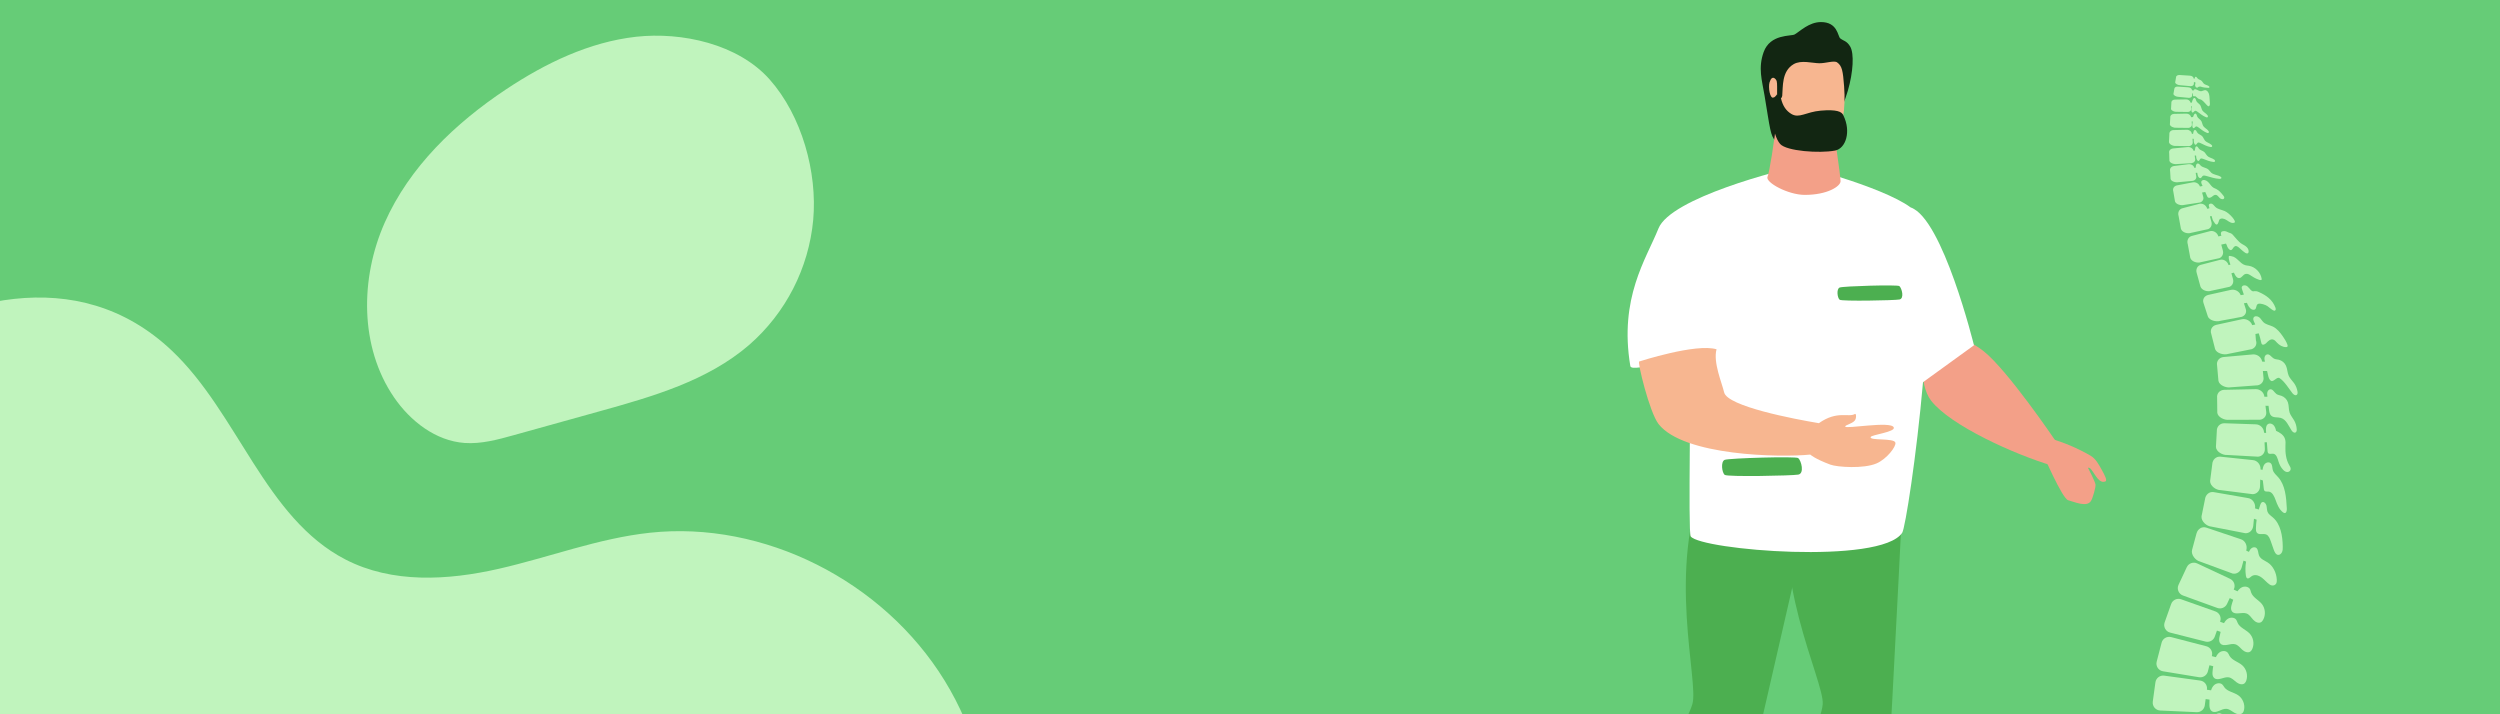 <?xml version="1.0" encoding="UTF-8"?> <!-- Generator: Adobe Illustrator 25.3.0, SVG Export Plug-In . SVG Version: 6.00 Build 0) --> <svg xmlns="http://www.w3.org/2000/svg" xmlns:xlink="http://www.w3.org/1999/xlink" version="1.1" x="0px" y="0px" viewBox="0 0 700 200" style="enable-background:new 0 0 700 200;" xml:space="preserve"> <style type="text/css"> .st0{fill:#66CC77;} .st1{fill:#C0F4BD;} .st2{display:none;clip-path:url(#SVGID_2_);} .st3{display:inline;} .st4{fill:#46345B;} .st5{fill:#2B2042;} .st6{display:inline;fill:#4CAF50;} .st7{fill:#FBBEAC;} .st8{fill:#E78B7C;} .st9{fill:#122612;} .st10{fill:none;stroke:#ED8E86;stroke-width:0.973;stroke-linecap:round;stroke-linejoin:round;stroke-miterlimit:10;} .st11{fill:#FFFFFF;} .st12{fill:url(#SVGID_3_);} .st13{fill:none;stroke:#A6AAD1;stroke-width:0.973;stroke-miterlimit:10;} .st14{fill:url(#SVGID_4_);} .st15{display:none;fill:none;stroke:#A6AAD1;stroke-width:0.973;stroke-miterlimit:10;} .st16{fill:url(#SVGID_5_);} .st17{fill:url(#SVGID_6_);} .st18{fill:url(#SVGID_7_);} .st19{fill:url(#SVGID_8_);} .st20{fill:#A5D6A7;} .st21{fill:#1B5E20;} .st22{fill:none;stroke:#1B5E20;stroke-width:1.946;stroke-linecap:round;stroke-linejoin:round;stroke-miterlimit:10;} .st23{fill:#F3A088;} .st24{fill:#F7B690;} .st25{fill:#4CAF50;} .st26{display:none;} .st27{clip-path:url(#SVGID_10_);fill:#C0F4BD;} .st28{clip-path:url(#SVGID_10_);} .st29{fill:url(#SVGID_11_);} .st30{fill:url(#SVGID_12_);} .st31{fill:url(#SVGID_13_);} </style> <g id="Calque_2"> <rect y="-50" class="st0" width="700" height="300"></rect> </g> <g id="Calque_1"> <path class="st1" d="M184.66,472.95c25.93-5.1,51.79-23.76,54.19-50.73c2.25-25.26-16.37-49.47-13.5-74.65 c2.92-25.49,26.2-42.15,39.53-63.65c17.03-27.44,16.87-65.3-0.38-93.34s-50.75-44.85-82.54-41.41 c-14.47,1.56-28.2,6.89-42.38,10.11c-14.18,3.22-29.73,4.16-42.87-2.63c-22.51-11.63-30.06-40.94-48.62-58.49 c-26.45-25.01-61.77-14.53-87.99,2.87c-8.99,5.97-17.92,11.73-26.61,17.65c-1.51,3.52-2.77,7.15-3.78,10.88 c-4.05,15.17-2.65,33.09,7.37,45.51c4.86,6.02,11.4,10.39,16.09,16.55c12.62,16.55,8.47,40.14,2.24,59.55s-13.87,40.64-6.32,60.16 c7.47,19.3,27.08,29.84,44.5,40.01c17.43,10.17,36.06,24.59,38.04,45.09c1.38,14.25-5.86,27.22-10.92,40.25 c-5.19,13.57-8.1,28.08-8.6,42.89c31.14,0.9,62.04-5.98,93.24-6.13C131.87,473.32,158.75,478.04,184.66,472.95z"></path> <path class="st1" d="M227.7,61.57c-1.26,13.54-7.69,26.08-17.94,35.01c-11.64,10.04-26.98,14.44-41.8,18.56l-24.12,6.71 c-4.5,1.25-9.1,2.51-13.75,2.18c-8.1-0.58-15.2-6.1-19.78-12.8c-9.62-14.07-9.5-33.3-2.59-48.89 c6.91-15.59,19.76-27.87,33.96-37.31c11.02-7.33,23.3-13.27,36.45-14.74c12.73-1.4,28.52,1.98,37.38,11.97 C224.54,32.47,228.89,48.25,227.7,61.57z"></path> <g> <defs> <circle id="SVGID_1_" cx="598.2" cy="71.61" r="165.61"></circle> </defs> <clipPath id="SVGID_2_"> <use xlink:href="#SVGID_1_" style="overflow:visible;"></use> </clipPath> <g class="st2"> <polyline class="st6" points="567.63,354.81 648.33,354.81 632.53,149.86 573.52,149.86 550.05,208.22 "></polyline> <g class="st3"> <path class="st7" d="M624.65,144.54c0.55,4.26,1.14,7.14,1.14,7.14s-14.61,10.19-24.24,9.74c-9.62-0.43-20.93-10.92-20.93-10.92 s0.72-12.04,0.05-21.2c-0.2-2.53-0.48-4.86-0.93-6.63l46.06-6.22C622.75,124.46,623.63,136.8,624.65,144.54z"></path> <path class="st8" d="M624.65,144.54c-13.9,2.22-32.38-4.96-43.98-15.23c-0.2-2.53-0.48-4.86-0.93-6.63l46.06-6.22 C622.75,124.46,623.63,136.8,624.65,144.54z"></path> <path class="st9" d="M575.6,117.29c-8.12,0-19.93-28.05-22.29-44.73c-2.36-16.68,10.48-15.06,10.48-15.06s-10.33-19.19,9-29.82 c19.34-10.63,31.54-7.68,47.51-1.62s21.72,2.36,23.05,8.41c1.33,6.05-7.23,5.9-7.23,5.9s14.87,1.62,11.79,20.81 c-3.08,19.19-7.21,36.76-11.34,49.89c-4.13,13.14-18.83,11.51-18.83,11.51L575.6,117.29z"></path> <path class="st7" d="M569.92,66.57c2.21,5.92,0.61,31.28,0.61,31.28s-3.76-13.78-9.47-13.45c-5.7,0.33-7.31,10.41-4.54,15.28 c2.77,4.87,10.3,3.21,11.68,1.94c0,0,4.82,33.1,34.15,33.1s34.43-32.22,34.43-32.22s6.2,3.12,9.85-3.86 c3.65-6.99-1.33-13.63-5.42-12.63c-4.1,1-6.64,9.85-6.64,9.85l0.22-23.91c0,0-5.76-2.77-15.72-2.66 C609.11,69.39,579.66,73.38,569.92,66.57z"></path> <path class="st10" d="M644.54,90.87c-2.21-2.21-6.38,5.12-4.41,7.76"></path> <path class="st10" d="M559.65,90.87c2.21-2.21,6.38,5.12,4.41,7.76"></path> </g> <g class="st3"> <path class="st11" d="M573.52,149.86v299.16h-61.4l12.98-146.36l-38.38-20.61l15.56-71.97c4.9-20.31,18.98-37.19,38.11-45.61 l17.53-7.73L573.52,149.86z"></path> <linearGradient id="SVGID_3_" gradientUnits="userSpaceOnUse" x1="728.25" y1="104.074" x2="242.893" y2="418.198"> <stop offset="0" style="stop-color:#FFFFFF"></stop> <stop offset="1" style="stop-color:#A6AAD1"></stop> </linearGradient> <path class="st12" d="M573.52,149.86v111.93c-7.37-17.68-23.47-60.18-23.47-60.18l14.81-25.25l-6.95-19.62L573.52,149.86z"></path> <path class="st11" d="M632.53,149.86v299.16h61.4l-12.98-146.36l38.38-20.61l-15.56-71.97c-4.9-20.31-18.98-37.19-38.11-45.61 l-17.53-7.73L632.53,149.86z"></path> <linearGradient id="SVGID_4_" gradientUnits="userSpaceOnUse" x1="410.647" y1="104.074" x2="-74.709" y2="418.198" gradientTransform="matrix(-1 0 0 1 888.45 0)"> <stop offset="0" style="stop-color:#FFFFFF"></stop> <stop offset="1" style="stop-color:#A6AAD1"></stop> </linearGradient> <path class="st14" d="M632.53,149.86v111.93C639.9,244.11,656,201.6,656,201.6l-14.81-25.25l6.95-19.62L632.53,149.86z"></path> <path class="st20" d="M607.01,167.45h-8.5c-1.46,0-2.64-1.18-2.64-2.64v-8.5c0-1.46,1.18-2.64,2.64-2.64h8.5 c1.46,0,2.64,1.18,2.64,2.64v8.5C609.66,166.26,608.47,167.45,607.01,167.45z"></path> </g> <g class="st3"> <path class="st21" d="M566.95,196.28c-0.33,2.28-2.46,3.86-4.74,3.53c-2.28-0.33-3.86-2.46-3.53-4.74 c0.33-2.28,2.46-3.86,4.74-3.53C565.71,191.88,567.29,194,566.95,196.28z"></path> <path class="st22" d="M575.15,150.62c-10.27,11.32-12.33,45.06-12.33,45.06"></path> <g> <path class="st22" d="M629.32,149.26c10.32,11.79,8.5,42,8.5,42"></path> <g> <path class="st22" d="M618.93,207.45c1.97-10.55,10.93-17.72,20-16.03c9.07,1.7,14.82,11.63,12.85,22.17"></path> </g> </g> </g> <g class="st3"> <path class="st20" d="M582.77,144.55l15.87,8.25c1.85,0.96,2.61,3.22,1.71,5.11l-5.8,12.11c-1.23,2.57-4.72,2.98-6.51,0.76 l-13.1-16.25c-1.1-1.37-1.15-3.31-0.1-4.72l3.02-4.11C578.99,144.15,581.07,143.66,582.77,144.55z"></path> <path class="st20" d="M622.76,144.55l-15.87,8.25c-1.85,0.96-2.61,3.22-1.71,5.11l5.8,12.11c1.23,2.57,4.72,2.98,6.51,0.76 l13.1-16.25c1.1-1.37,1.15-3.31,0.1-4.72l-3.02-4.11C626.54,144.15,624.46,143.66,622.76,144.55z"></path> </g> </g> </g> </g> <g id="Calque_4"> <g> <path class="st23" d="M540.69,94.81c-2.94,1.57-3.57,12.72-0.01,17.34c5.4,7.01,23.44,15.1,33.82,18.2 c4.41,1.32,7.59,0.22,7.59,0.22l-6.79-7.49c0,0-13.12-19.36-19.85-24.72C548.71,92.98,542.36,93.91,540.69,94.81z"></path> <g> <path class="st25" d="M532.37,146.93c0,0-4.63,94.3-6.27,108.17c-0.3,2.51-8.17,2.41-8.72-0.05 c-2.17-9.59-13.89-29.23-13.53-38.31c0.16-4.04,6.16-14.93,6.51-19.55c0.51-6.58-15.44-36.34-8.31-63.94 C503.97,125.79,532.37,146.93,532.37,146.93z"></path> </g> <g> <path class="st25" d="M506.58,143.74c0,0-22.97,100.85-26.64,114.32c-0.66,2.44-8.64,0.99-8.82-1.55 c-0.7-9.81-6.64-35.39-4.94-44.31c0.75-3.98,5.94-9.29,7.68-15.04c1.92-6.32-7.39-37.72,3.74-63.96 C480.62,126.1,506.58,143.74,506.58,143.74z"></path> </g> <path class="st11" d="M535.01,58.1c8.97,3.05,17.7,38.58,17.7,38.58l-16.2,11.73l-8.28-16.4L535.01,58.1z"></path> <path class="st11" d="M504.35,46.43c-5.8,1.1-36.55,8.97-39.98,17.54c-3.42,8.54-11.07,19.4-7.88,38.52 c0.37,2.22,16.24-3.81,16.61-1.65c0.51,2.95-0.51,48.29,0.3,49.36c2.91,3.83,53.29,8,59.22-1.03c1.68-2.56,12.68-80.57,3.7-89.93 C530.53,53.21,504.35,46.43,504.35,46.43z"></path> <path class="st9" d="M515.26,10.74c0.89,0.73,1.85,0.67,2.81,2.32c2.22,3.84-1.02,20.74-9.05,25.28 c-2.27,1.28-8.42,4.83-11.85,1.18c-1.48-1.57-1.51-3.21-3.12-12.89c-0.68-4.09-1.83-7.59-0.23-12.04 c1.85-5.15,7.73-4.39,8.69-4.95c1.5-0.87,4-3.45,7.34-3.46C514.56,6.16,514.56,10.16,515.26,10.74z"></path> <path class="st23" d="M497.61,32.67c-0.93,7.75-2.15,15.46-2.71,16.83c-0.65,1.58,5.76,5.05,10.38,5.07 c6.37,0.02,10.08-2.4,10.08-3.84s-2.16-16-2.16-16l-5.03-11.01C508.16,23.7,497.75,31.48,497.61,32.67z"></path> <path class="st24" d="M516.03,32.89c-0.8,4.52-2.66,7.82-5.67,8.4c-4.38,0.83-8.81-1.03-10.57-3.04 c-2.36-2.69-3.07-8.2-3.15-10.93c-1.1,0.47-1.56-2.95-1.17-4.24c0.71-2.38,1.86-0.87,2-0.38c0.19,0.66,0.1,2.32,0.12,3.68 c0.01,1.04,0.08,1.89,0.38,2.02c0.15,0.07,0.48-0.37,0.69-0.91c0.17-0.05,0.34-0.41,0.36-0.63c0.25-2.5-0.22-6.9,3.21-8.9 c2.1-1.22,5.24-0.27,7.16-0.25c1.81,0.03,4.18-0.85,5.01-0.24c1.38,0.99,1.62,2.35,1.95,6.73 C516.59,27.31,516.49,30.3,516.03,32.89z"></path> <path class="st25" d="M503.5,128.26c0.88,0.76,1.78,4.31,0.02,4.63c-1.76,0.32-19.8,0.67-20.59,0.08 c-0.79-0.58-1.19-3.72-0.02-4.21C484.09,128.28,502.88,127.73,503.5,128.26z"></path> <path class="st9" d="M516.13,32.28c2.25,4.54,0.7,9.31-2.31,9.88c-4.38,0.83-13.61,0.16-15.38-1.85 c-2.36-2.69-2.51-10.06-2.59-12.79c1.03-0.04,1.5-0.78,1.73-1.14c0.19,0.32,0.89,0.93,1.08,1.11c0.54,2.3,1.53,3.57,2.91,4.41 c2.22,1.34,4.05-0.55,8.23-0.92C514.21,30.6,515.71,31.24,516.13,32.28z"></path> <path class="st23" d="M574.06,122.84c3.41,0.82,7.94,2.78,11.34,4.78c1.42,0.84,2.28,2.49,3.05,3.86 c0.91,1.62,1.65,3.07,1.06,3.32c-2.33,0.99-3.65-4.32-4.88-3.81c0,0,1.97,3.73,2.11,4.67c0.11,0.72-0.72,3.65-1.23,4.55 c-1.13,1.98-4.74,0.28-6.41-0.14c-1.67-0.42-7.11-13.06-7.11-13.06L574.06,122.84z"></path> <path class="st25" d="M531.82,80.1c0.71,0.62,1.45,3.5,0.02,3.76c-1.43,0.26-16.09,0.54-16.73,0.07 c-0.64-0.47-0.97-3.02-0.01-3.42C516.04,80.11,531.31,79.67,531.82,80.1z"></path> <path class="st24" d="M530.71,123.94c-0.35-1.38-7.32-0.47-6.93-1.57c0.24-0.67,7-1.39,6.47-2.7c-0.75-1.87-13.59,0.54-13.59-0.24 c0-0.44,1.76-0.72,2.6-1.59c0.64-0.66,0.46-2.13,0.15-1.94c-1.81,1.09-4.96-1.06-10.12,2.59c-6.83-1.14-25.62-4.7-26.53-8.62 c-0.63-2.71-3.12-8.41-2.13-12.07c-5.74-1.74-21.65,3.42-21.65,3.42c-0.6-0.18,2.85,14.26,5.44,17.54 c7.03,8.91,34.03,9.38,42.45,8.52c0,0,1.28,1.2,5.62,2.81c1.97,0.73,9.34,1.21,12.93-0.33 C528.29,128.53,530.98,125.02,530.71,123.94z"></path> </g> <g class="st26"> <g class="st3"> <defs> <circle id="SVGID_9_" cx="631.74" cy="66.52" r="46.34"></circle> </defs> <clipPath id="SVGID_5_"> <use xlink:href="#SVGID_9_" style="overflow:visible;"></use> </clipPath> <circle style="clip-path:url(#SVGID_5_);fill:#C0F4BD;" cx="631.74" cy="66.52" r="46.34"></circle> <g style="clip-path:url(#SVGID_5_);"> <path class="st11" d="M660.01,90.63c0.21-5.06-5.1-9.53-9.05-9.66c-2.84-0.13-5.08,1.76-5.74,2.31 c-0.75,0.63-1.07,1.08-2.5,3.01c-0.87,1.18-2.13,2.88-3.68,5.02c-0.9,0.79-3.97,3.31-8.41,3.37c-0.01,0-0.02,0-0.03,0 c-0.01,0-0.02,0-0.03,0c-4.42-0.23-7.29-2.83-8.12-3.64c-1.37-2.16-2.46-3.87-3.22-5.05c-1.24-1.93-1.52-2.38-2.2-3.01 c-0.6-0.55-2.65-2.43-5.5-2.35c-3.95,0.08-9.72,4.31-9.95,9.16c-0.16,3.84,2.78,6.67,6.52,7.28c-0.02,0-0.03,0-0.05,0 c0.21,0,11.24,1.75,13.84,12.34c0,0,0,0.01,0,0.01c-0.06,1.43,0.18,2.8,0.64,4.07c0,0.01,0,0.02,0,0.03c0,0,0.01,0,0.01,0 c1.13,3.06,3.65,5.46,6.69,5.94c0.02,0,0.03,0.01,0.04,0.01c0.27,0.04,0.54,0.07,0.81,0.08c0.01,0,0.01,0,0.02,0 c0.01,0,0.01,0,0.02,0c0.27,0.01,0.54,0,0.81-0.03c0.02,0,0.03,0,0.04,0c3.04-0.27,5.54-2.52,6.71-5.54c0,0,0.01,0,0.01,0 c0-0.01,0-0.02,0-0.03c0.48-1.25,0.75-2.62,0.74-4.07c0,0,0-0.01,0-0.01c3.01-10.52,14.31-11.93,14.48-11.92 c-0.02,0-0.03,0-0.05,0C656.68,97.47,659.83,94.63,660.01,90.63z"></path> <path class="st11" d="M661.32,65.65c0.26-5.08-5.16-8.65-9.13-8.26c-2.87,0.25-5.18,2.31-5.86,2.89 c-0.76,0.67-1.11,1.15-2.58,3.09c-0.9,1.18-2.19,2.86-3.76,4.89c-0.91,0.78-3.96,3.17-8.21,3.28c-0.01,0-0.02,0-0.03,0 c-0.01,0-0.02,0-0.03,0c-4.23-0.14-7.01-2.52-7.83-3.28c-1.34-2.01-2.43-3.66-3.19-4.81c-1.25-1.89-1.54-2.36-2.22-3.01 c-0.61-0.57-2.68-2.55-5.52-2.75c-3.93-0.31-9.75,3.22-10.08,8.08c-0.23,3.86,2.86,6.9,6.72,7.61c-0.02,0-0.03,0-0.05,0 c0.27,0.03,11.46,2.18,13.7,11c0,0,0,0.01,0,0.01c-0.08,1.21,0.12,2.36,0.53,3.4c0,0.01,0,0.02,0,0.02c0,0,0.01,0,0.01,0 c1,2.51,3.29,4.34,6.08,4.68c0.01,0,0.03,0,0.04,0.01c0.25,0.03,0.49,0.05,0.75,0.05c0.01,0,0.01,0,0.02,0c0.01,0,0.01,0,0.02,0 c0.25,0,0.5-0.01,0.75-0.03c0.01,0,0.03,0,0.04,0c2.81-0.24,5.25-2.01,6.48-4.51c0,0,0.01,0,0.01,0c0-0.01,0-0.02,0-0.02 c0.51-1.03,0.82-2.19,0.86-3.42c0,0,0-0.01,0-0.01c3.13-8.83,14.62-11.01,14.89-11.04c-0.02,0-0.03,0-0.05,0 C657.64,72.83,661.09,69.67,661.32,65.65z"></path> <path class="st11" d="M663.23,39.61c0.18-5.09-5.12-8.08-9.1-7.34c-2.88,0.54-5.27,2.97-5.97,3.66 c-0.79,0.79-1.15,1.34-2.69,3.55c-0.94,1.34-2.29,3.25-3.94,5.5c-0.95,0.88-4.1,3.62-8.43,3.81c-0.01,0-0.02,0-0.03,0 c-0.01,0-0.02,0-0.03,0c-4.31-0.07-7.18-2.69-8.03-3.53c-1.41-2.17-2.58-4.01-3.39-5.29c-1.34-2.11-1.64-2.63-2.36-3.38 c-0.63-0.65-2.82-2.92-5.66-3.31c-3.93-0.52-9.46,2.6-9.76,7.48c-0.21,3.91,2.89,7.45,6.81,8.63c-0.02,0-0.03,0-0.05-0.01 c0.25,0.07,11.7,3.6,14,12.07c0,0,0,0.01,0,0.01c-0.07,1.16,0.14,2.26,0.55,3.24c0,0.01,0,0.02,0,0.02c0,0,0.01,0,0.01,0 c1.01,2.38,3.24,4.07,5.96,4.34c0.01,0,0.03,0,0.04,0c0.24,0.02,0.48,0.04,0.73,0.04c0.01,0,0.01,0,0.02,0c0.01,0,0.01,0,0.02,0 c0.25,0,0.49-0.02,0.73-0.04c0.01,0,0.03,0,0.04,0c2.75-0.27,5.18-1.96,6.47-4.38c0,0,0.01,0,0.01,0c0-0.01,0-0.02,0-0.02 c0.53-1,0.86-2.11,0.93-3.28c0,0,0-0.01,0-0.01c3.3-8.56,15.17-12.52,15.42-12.6c-0.02,0-0.03,0.01-0.05,0.01 C659.54,47.46,663.05,43.68,663.23,39.61z"></path> <path class="st11" d="M664.07,14.26c-0.01-4.95-4.75-8.71-8.59-8.43c-2.75,0.26-5.12,2.89-5.81,3.67 c-0.79,0.88-1.13,1.49-2.68,4.02c-0.94,1.54-2.31,3.75-4,6.38c-0.97,1.03-4.24,4.27-8.81,4.56c-0.01,0-0.02,0-0.03,0 c-0.01,0-0.02,0-0.03,0c-4.56-0.01-7.65-3.02-8.58-3.97c-1.57-2.49-2.87-4.58-3.78-6.03c-1.49-2.37-1.83-2.95-2.61-3.75 c-0.68-0.71-3.05-3.1-5.81-3.12c-3.84,0.06-8.54,4.06-8.69,8.81c-0.09,3.86,2.81,7.45,6.64,8.8c-0.02,0-0.03-0.01-0.05-0.01 c0.11,0,11.72,4.15,14.38,13.47c0,0,0,0.01,0,0.01c-0.04,1.25,0.2,2.43,0.63,3.48c0,0.01,0,0.02,0,0.02c0,0,0.01,0,0.01,0 c1.07,2.55,3.35,4.36,6.1,4.61c0.01,0,0.03,0,0.04,0c0.24,0.02,0.49,0.03,0.74,0.03c0.01,0,0.01,0,0.02,0c0.01,0,0.01,0,0.02,0 c0.25,0,0.5-0.03,0.74-0.05c0.01,0,0.03,0,0.04-0.01c2.78-0.34,5.26-2.23,6.59-4.86c0,0,0.01,0,0.01,0c0-0.01,0-0.02,0-0.03 c0.55-1.08,0.9-2.28,0.98-3.55c0,0,0-0.01,0-0.01c3.54-9.53,15.37-14.51,15.49-14.52c-0.02,0-0.03,0.01-0.05,0.01 C660.93,22.2,664.04,18.28,664.07,14.26z"></path> </g> <g style="clip-path:url(#SVGID_5_);"> <linearGradient id="SVGID_6_" gradientUnits="userSpaceOnUse" x1="627.483" y1="-23.718" x2="627.483" y2="205.247" gradientTransform="matrix(1 -4.098052e-03 4.098052e-03 1 -0.396 1.458)"> <stop offset="0.121" style="stop-color:#FFFFFF"></stop> <stop offset="0.77" style="stop-color:#BBFFFF"></stop> </linearGradient> <path class="st17" d="M657.06,185.7c0.21-5.06-5.1-9.53-9.05-9.66c-2.84-0.13-5.08,1.76-5.74,2.31 c-0.75,0.63-1.07,1.08-2.5,3.01c-0.87,1.18-2.13,2.88-3.68,5.02c-0.9,0.79-3.97,3.31-8.41,3.37c-0.01,0-0.02,0-0.03,0 c-0.01,0-0.02,0-0.03,0c-4.42-0.23-7.29-2.83-8.12-3.64c-1.37-2.16-2.46-3.87-3.22-5.05c-1.24-1.93-1.52-2.38-2.2-3.01 c-0.6-0.55-2.65-2.43-5.5-2.35c-3.95,0.08-9.72,4.31-9.95,9.16c-0.16,3.84,2.78,6.67,6.52,7.28c-0.02,0-0.03,0-0.05,0 c0.21,0,11.24,1.75,13.84,12.34c0,0,0,0.01,0,0.01c-0.06,1.43,0.18,2.8,0.64,4.07c0,0.01,0,0.02,0,0.03c0,0,0.01,0,0.01,0 c1.13,3.06,3.65,5.46,6.69,5.94c0.02,0,0.03,0.01,0.04,0.01c0.27,0.04,0.54,0.07,0.81,0.08c0.01,0,0.01,0,0.02,0 c0.01,0,0.01,0,0.02,0c0.27,0.01,0.54,0,0.81-0.03c0.02,0,0.03,0,0.04,0c3.04-0.27,5.54-2.52,6.71-5.54c0,0,0.01,0,0.01,0 c0-0.01,0-0.02,0-0.03c0.48-1.25,0.75-2.62,0.74-4.07c0,0,0-0.01,0-0.01c3.01-10.52,14.31-11.93,14.48-11.92 c-0.02,0-0.03,0-0.05,0C653.73,192.54,656.87,189.7,657.06,185.7z"></path> <linearGradient id="SVGID_7_" gradientUnits="userSpaceOnUse" x1="628.889" y1="-23.718" x2="628.889" y2="205.247" gradientTransform="matrix(1 -4.098052e-03 4.098052e-03 1 -0.396 1.458)"> <stop offset="0.121" style="stop-color:#FFFFFF"></stop> <stop offset="0.77" style="stop-color:#BBFFFF"></stop> </linearGradient> <path class="st18" d="M658.37,160.72c0.26-5.08-5.16-8.65-9.13-8.26c-2.87,0.25-5.18,2.31-5.86,2.89 c-0.76,0.67-1.11,1.15-2.58,3.09c-0.9,1.18-2.19,2.86-3.76,4.89c-0.91,0.78-3.96,3.17-8.21,3.28c-0.01,0-0.02,0-0.03,0 c-0.01,0-0.02,0-0.03,0c-4.23-0.14-7.01-2.52-7.83-3.28c-1.34-2.01-2.43-3.66-3.19-4.81c-1.25-1.89-1.54-2.36-2.22-3.01 c-0.61-0.57-2.68-2.55-5.52-2.75c-3.93-0.31-9.75,3.22-10.08,8.08c-0.23,3.86,2.86,6.9,6.72,7.61c-0.02,0-0.03,0-0.05,0 c0.27,0.03,11.46,2.18,13.7,11c0,0,0,0.01,0,0.01c-0.08,1.21,0.12,2.36,0.53,3.4c0,0.01,0,0.02,0,0.02c0,0,0.01,0,0.01,0 c1,2.51,3.29,4.34,6.08,4.68c0.01,0,0.03,0,0.04,0.01c0.25,0.03,0.49,0.05,0.75,0.05c0.01,0,0.01,0,0.02,0c0.01,0,0.01,0,0.02,0 c0.25,0,0.5-0.01,0.75-0.03c0.01,0,0.03,0,0.04,0c2.81-0.24,5.25-2.01,6.48-4.51c0,0,0.01,0,0.01,0c0-0.01,0-0.02,0-0.02 c0.51-1.03,0.82-2.19,0.86-3.42c0,0,0-0.01,0-0.01c3.13-8.83,14.62-11.01,14.89-11.04c-0.02,0-0.03,0-0.05,0 C654.69,167.9,658.14,164.74,658.37,160.72z"></path> <linearGradient id="SVGID_8_" gradientUnits="userSpaceOnUse" x1="630.416" y1="-23.718" x2="630.416" y2="205.247" gradientTransform="matrix(1 -4.098052e-03 4.098052e-03 1 -0.396 1.458)"> <stop offset="0.121" style="stop-color:#FFFFFF"></stop> <stop offset="0.77" style="stop-color:#BBFFFF"></stop> </linearGradient> <path class="st19" d="M660.27,134.68c0.18-5.09-5.12-8.08-9.1-7.34c-2.88,0.54-5.27,2.97-5.97,3.66 c-0.79,0.79-1.15,1.34-2.69,3.55c-0.94,1.34-2.29,3.25-3.94,5.5c-0.95,0.88-4.1,3.62-8.43,3.81c-0.01,0-0.02,0-0.03,0 c-0.01,0-0.02,0-0.03,0c-4.31-0.07-7.18-2.69-8.03-3.53c-1.41-2.17-2.58-4.01-3.39-5.29c-1.34-2.11-1.64-2.63-2.36-3.38 c-0.63-0.65-2.82-2.92-5.66-3.31c-3.93-0.52-9.46,2.6-9.76,7.48c-0.21,3.91,2.89,7.45,6.81,8.63c-0.02,0-0.03,0-0.05-0.01 c0.25,0.07,11.7,3.6,14,12.07c0,0,0,0.01,0,0.01c-0.07,1.16,0.14,2.26,0.55,3.24c0,0.01,0,0.02,0,0.02c0,0,0.01,0,0.01,0 c1.01,2.38,3.24,4.07,5.96,4.34c0.01,0,0.03,0,0.04,0c0.24,0.02,0.48,0.04,0.73,0.04c0.01,0,0.01,0,0.02,0c0.01,0,0.01,0,0.02,0 c0.25,0,0.49-0.02,0.73-0.04c0.01,0,0.03,0,0.04,0c2.75-0.27,5.18-1.96,6.47-4.38c0,0,0.01,0,0.01,0c0-0.01,0-0.02,0-0.02 c0.53-1,0.86-2.11,0.93-3.28c0,0,0-0.01,0-0.01c3.3-8.56,15.17-12.52,15.42-12.6c-0.02,0-0.03,0.01-0.05,0.01 C656.59,142.53,660.1,138.75,660.27,134.68z"></path> <path class="st11" d="M661.11,109.33c-0.01-4.95-4.75-8.71-8.59-8.43c-2.75,0.26-5.12,2.89-5.81,3.67 c-0.79,0.88-1.13,1.49-2.68,4.02c-0.94,1.54-2.31,3.75-4,6.38c-0.97,1.03-4.24,4.27-8.81,4.56c-0.01,0-0.02,0-0.03,0 c-0.01,0-0.02,0-0.03,0c-4.56-0.01-7.65-3.02-8.58-3.97c-1.57-2.49-2.87-4.58-3.78-6.03c-1.49-2.37-1.84-2.95-2.61-3.75 c-0.68-0.71-3.05-3.1-5.81-3.12c-3.84,0.06-8.54,4.06-8.69,8.81c-0.09,3.86,2.81,7.45,6.64,8.8c-0.02,0-0.03-0.01-0.05-0.01 c0.11,0,11.72,4.15,14.38,13.47c0,0,0,0.01,0,0.01c-0.04,1.25,0.2,2.43,0.63,3.48c0,0.01,0,0.02,0,0.02c0,0,0.01,0,0.01,0 c1.07,2.55,3.35,4.36,6.1,4.61c0.01,0,0.03,0,0.04,0c0.24,0.02,0.49,0.03,0.74,0.03c0.01,0,0.01,0,0.02,0c0.01,0,0.01,0,0.02,0 c0.25,0,0.5-0.03,0.74-0.05c0.01,0,0.03,0,0.04-0.01c2.78-0.34,5.26-2.23,6.59-4.86c0,0,0.01,0,0.01,0c0-0.01,0-0.02,0-0.03 c0.55-1.08,0.9-2.28,0.98-3.55c0,0,0-0.01,0-0.01c3.54-9.53,15.37-14.51,15.49-14.52c-0.02,0-0.03,0.01-0.05,0.01 C657.97,117.27,661.09,113.35,661.11,109.33z"></path> </g> </g> <g class="st3"> <path class="st1" d="M631.96,119.78c-29.37,0.12-53.36-23.68-53.48-53.04s23.67-53.36,53.04-53.48 c29.37-0.12,53.36,23.68,53.48,53.04C685.12,95.67,661.32,119.66,631.96,119.78z M631.53,15.64 c-28.05,0.11-50.78,23.03-50.67,51.08c0.11,28.05,23.03,50.78,51.08,50.67c28.05-0.11,50.78-23.03,50.67-51.08 C682.5,38.26,659.58,15.53,631.53,15.64z"></path> </g> </g> <g> <path class="st1" d="M627.04,202.14c-1.37-0.62-3.11-0.49-4.2-1.53c-0.22-0.21-0.41-0.47-0.66-0.65 c-0.72-0.49-1.77-0.13-2.29,0.56c-0.34,0.45-0.5,1-0.57,1.56l-1.17,0.04l0-0.1c-0.04-1.21-1.06-2.15-2.27-2.11l-10.17,0.38 c-1.21,0.04-2.15,1.06-2.11,2.27l0.2,5.45c0.05,1.29,1.19,2.26,2.47,2.09l10.14-1.3c1.12-0.14,1.95-1.12,1.91-2.25l-0.07-1.8 l1.09-0.04c0.06,0.52,0.14,1.04,0.25,1.55c0.11,0.5,0.26,1.02,0.65,1.35c0.09,0.08,0.2,0.14,0.31,0.19 c1.29,0.57,2.46-1.19,3.87-1.36c0.84-0.1,1.62,0.39,2.41,0.69c0.79,0.3,1.85,0.34,2.31-0.37c0.17-0.26,0.22-0.57,0.23-0.88 C629.41,204.33,628.46,202.79,627.04,202.14z"></path> <path class="st1" d="M615.07,199.41c1.13,0.05,2.11-0.77,2.27-1.89l0.24-1.78l1.08,0.15c-0.03,0.52-0.04,1.05-0.02,1.57 c0.02,0.51,0.09,1.05,0.41,1.44c0.08,0.09,0.17,0.17,0.27,0.24c1.18,0.79,2.63-0.75,4.04-0.67c0.84,0.05,1.53,0.66,2.25,1.09 c0.72,0.43,1.76,0.66,2.34,0.04c0.21-0.23,0.31-0.53,0.38-0.83c0.33-1.52-0.35-3.22-1.64-4.1c-1.24-0.85-2.98-1.01-3.87-2.23 c-0.18-0.25-0.32-0.54-0.54-0.75c-0.62-0.61-1.72-0.43-2.35,0.16c-0.41,0.39-0.66,0.89-0.83,1.44l-1.16-0.16l0.01-0.1 c0.16-1.2-0.67-2.3-1.87-2.47l-10.09-1.38c-1.2-0.16-2.3,0.67-2.47,1.87l-0.74,5.4c-0.17,1.28,0.78,2.43,2.07,2.49L615.07,199.41z "></path> <path class="st1" d="M605.63,187.96l10.09,1.66c1.12,0.18,2.19-0.51,2.48-1.61l0.45-1.74l1.06,0.27c-0.1,0.52-0.16,1.04-0.2,1.56 c-0.04,0.51-0.04,1.05,0.24,1.48c0.07,0.1,0.15,0.19,0.24,0.27c1.08,0.92,2.7-0.44,4.09-0.19c0.83,0.14,1.44,0.83,2.11,1.35 c0.67,0.52,1.67,0.86,2.31,0.31c0.23-0.2,0.37-0.49,0.47-0.78c0.5-1.48,0.03-3.23-1.14-4.26c-1.13-0.99-2.84-1.36-3.58-2.67 c-0.15-0.27-0.25-0.57-0.45-0.81c-0.54-0.68-1.66-0.63-2.35-0.12c-0.45,0.34-0.76,0.81-1,1.33l-1.13-0.29l0.02-0.1 c0.3-1.17-0.4-2.37-1.57-2.67l-9.85-2.56c-1.17-0.3-2.37,0.4-2.67,1.57l-1.37,5.28C603.54,186.5,604.36,187.75,605.63,187.96z"></path> <path class="st1" d="M626.54,174.41c-0.13-0.28-0.2-0.59-0.38-0.85c-0.48-0.72-1.6-0.77-2.33-0.32c-0.48,0.3-0.83,0.74-1.11,1.24 l-1.1-0.39l0.03-0.09c0.4-1.14-0.19-2.39-1.33-2.8l-9.6-3.4c-1.14-0.4-2.39,0.19-2.8,1.33l-1.82,5.14 c-0.43,1.21,0.28,2.54,1.52,2.85l9.91,2.52c1.1,0.28,2.23-0.32,2.61-1.39l0.6-1.69l1.03,0.36c-0.14,0.51-0.25,1.02-0.34,1.53 c-0.08,0.5-0.13,1.04,0.11,1.49c0.06,0.11,0.13,0.2,0.21,0.29c0.99,1.01,2.73-0.2,4.09,0.16c0.82,0.22,1.36,0.96,1.98,1.53 c0.62,0.57,1.59,1,2.28,0.51c0.25-0.18,0.41-0.45,0.54-0.73c0.63-1.43,0.31-3.22-0.77-4.34 C628.84,176.29,627.17,175.78,626.54,174.41z"></path> <path class="st1" d="M630.3,165.87c-0.1-0.29-0.15-0.61-0.29-0.88c-0.41-0.76-1.51-0.92-2.29-0.54c-0.51,0.25-0.9,0.66-1.22,1.12 l-1.06-0.49l0.04-0.09c0.51-1.1,0.04-2.4-1.05-2.91l-9.22-4.32c-1.1-0.51-2.4-0.04-2.91,1.05l-2.31,4.94 c-0.55,1.17,0.03,2.55,1.24,2.99l9.61,3.48c1.07,0.39,2.25-0.1,2.73-1.13l0.76-1.63l0.99,0.46c-0.19,0.49-0.35,0.99-0.48,1.49 c-0.13,0.49-0.23,1.03-0.04,1.5c0.05,0.11,0.11,0.22,0.18,0.31c0.89,1.1,2.73,0.07,4.06,0.56c0.79,0.29,1.26,1.08,1.82,1.71 c0.56,0.63,1.49,1.15,2.22,0.73c0.26-0.15,0.45-0.41,0.6-0.68c0.76-1.36,0.62-3.17-0.34-4.4 C632.4,167.97,630.79,167.3,630.3,165.87z"></path> <path class="st1" d="M609.21,40.86l3.73,0.05c0.65-0.07,1.09-0.57,1.02-1.15l-0.05-0.91l0.33,0.01c0.02,0.25,0,0.51,0.02,0.76 c0.02,0.19,0.06,0.38,0.13,0.54c0.09,0.22,0.25,0.43,0.45,0.37c0.2-0.06,0.3-0.37,0.47-0.52c0.23-0.2,0.52-0.09,0.77,0.03 c0.94,0.45,1.87,0.96,2.88,1.13c0.17,0.03,0.4,0,0.44-0.21c0.04-0.16-0.07-0.31-0.17-0.4c-0.58-0.55-1.42-0.62-1.92-1.3 c-0.22-0.31-0.36-0.71-0.59-1.01c-0.42-0.52-1.12-0.59-1.5-1.16c-0.1-0.15-0.17-0.33-0.28-0.48c-0.11-0.14-0.27-0.25-0.42-0.2 c-0.24,0.07-0.34,0.43-0.4,0.74c-0.02,0.1-0.04,0.21-0.05,0.32l-0.35,0.01l-0.01-0.05c-0.07-0.62-0.71-1.11-1.41-1.09l-3.74,0.08 c-0.7,0.02-1.21,0.53-1.14,1.15l-0.11,2.22C607.4,40.45,608.47,40.93,609.21,40.86z"></path> <path class="st1" d="M609.34,35.77l3.44,0.04c0.6-0.06,1.01-0.5,0.94-1.01l-0.05-0.8l0.3,0.01c-0.01,0.29-0.1,0.59-0.12,0.88 c-0.02,0.19-0.01,0.38,0.02,0.56c0.04,0.23,0.16,0.46,0.36,0.44c0.2-0.02,0.35-0.31,0.54-0.43c0.25-0.15,0.51,0,0.72,0.16 c0.81,0.6,1.6,1.26,2.52,1.6c0.15,0.06,0.38,0.07,0.46-0.13c0.06-0.15-0.01-0.31-0.09-0.42c-0.45-0.64-1.24-0.85-1.58-1.6 c-0.16-0.34-0.21-0.76-0.38-1.09c-0.31-0.58-0.95-0.77-1.21-1.39c-0.07-0.17-0.11-0.35-0.18-0.51c-0.08-0.16-0.21-0.29-0.36-0.27 c-0.24,0.03-0.4,0.37-0.51,0.66c-0.04,0.1-0.07,0.2-0.11,0.3l-0.56,0.05l-0.01-0.04c-0.07-0.55-0.65-0.98-1.3-0.96l-3.45,0.07 c-0.65,0.01-1.12,0.47-1.05,1.02l-0.11,1.96C607.67,35.42,608.66,35.84,609.34,35.77z"></path> <path class="st1" d="M609.51,31.31l3.15,0.04c0.55-0.05,0.92-0.44,0.86-0.89l-0.04-0.71l0.23,0.01c-0.03,0.25-0.09,0.5-0.12,0.75 c-0.02,0.19-0.01,0.38,0.02,0.56c0.04,0.23,0.16,0.46,0.36,0.44c0.2-0.02,0.35-0.31,0.54-0.43c0.25-0.15,0.51,0,0.72,0.16 c0.81,0.6,1.6,1.26,2.52,1.6c0.15,0.06,0.38,0.07,0.46-0.13c0.06-0.15-0.01-0.31-0.09-0.42c-0.45-0.64-1.24-0.85-1.58-1.6 c-0.16-0.34-0.21-0.76-0.38-1.09c-0.31-0.58-0.95-0.77-1.21-1.39c-0.07-0.17-0.11-0.35-0.18-0.51c-0.08-0.16-0.21-0.29-0.36-0.27 c-0.24,0.03-0.4,0.37-0.51,0.66c-0.08,0.22-0.16,0.44-0.2,0.67l-0.39-0.04l-0.01-0.04c-0.06-0.48-0.6-0.86-1.19-0.85l-3.16,0.06 c-0.59,0.01-1.02,0.42-0.96,0.9l-0.1,1.73C607.98,31,608.89,31.38,609.51,31.31z"></path> <path class="st1" d="M609.98,27.12l2.93,0.28c0.51,0,0.9-0.28,0.88-0.66l0.03-0.58l0.2,0.02c-0.03,0.32-0.02,0.6,0.09,0.73 c0.12,0.14,0.53-0.03,0.68,0.08c0.33,0.25,0.71,0.75,1.13,0.79c1.29,0.13,2.53,3.24,2.86,1.4c-0.09-0.6-0.05-2.3-0.27-2.87 c-0.19-0.51-0.45-0.96-1-1.07c-0.23-0.05-0.88,0.26-1.1,0.29c-0.63,0.08-1.05-0.4-1.66-0.54c-0.22-0.05-0.44,0.07-0.52,0.28 c-0.01,0.02-0.02,0.05-0.03,0.08l-0.44-0.08l0-0.03c-0.01-0.4-0.47-0.75-1.03-0.79l-2.94-0.2c-0.55-0.04-0.99,0.26-0.98,0.65 l-0.25,1.4C608.59,26.74,609.4,27.12,609.98,27.12z"></path> <path class="st1" d="M610.46,23.86l2.93,0.27c0.51,0,0.9-0.29,0.88-0.66l0.02-0.45l0.35-0.02c0.02,0.05,0.04,0.09,0.06,0.14 c0.09,0.23-0.12,0.55-0.07,0.8c0.03,0.14,0.08,0.27,0.14,0.39c0.08,0.15,0.43,0.25,0.56,0.19c0.14-0.06,0.22-0.24,0.39-0.25 c0.43-0.04,0.34-0.06,0.53,0c0.71,0.24,1.35,0.3,2.09,0.33c0.12,0.01,0.28-0.04,0.3-0.2c0.01-0.12-0.08-0.22-0.16-0.28 c-0.47-0.35-1.08-0.32-1.49-0.78c-0.19-0.21-0.32-0.5-0.52-0.69c-0.35-0.34-0.85-0.33-1.18-0.72c-0.09-0.1-0.16-0.23-0.25-0.32 c-0.09-0.1-0.21-0.16-0.32-0.11c-0.15,0.07-0.19,0.3-0.21,0.52L614.23,22l0-0.03c-0.02-0.4-0.48-0.75-1.03-0.78L610.26,21 c-0.55-0.03-0.99,0.26-0.97,0.66l-0.24,1.4C609.06,23.49,609.87,23.86,610.46,23.86z"></path> <path class="st1" d="M634.94,157.48c-0.89-0.57-2.03-0.92-2.44-2.02c-0.23-0.63-0.19-1.43-0.6-1.91c-0.39-0.45-1.05-0.4-1.49-0.04 c-0.31,0.25-0.54,0.61-0.72,1.01l-0.75-0.35l0.03-0.11c0.35-1.29-0.31-2.66-1.47-3.05l-9.75-3.28c-1.16-0.39-2.38,0.34-2.73,1.64 l-1.24,4.6c-0.37,1.38,1.01,2.99,2.27,3.28l9.07,3.34c1.11,0.25,2.21-0.48,2.54-1.69l0.52-1.92l0.72,0.26 c-0.21,1.27-0.24,2.58-0.06,3.86c0.04,0.3,0.11,0.63,0.33,0.79c0.39,0.27,0.83-0.21,1.21-0.5c0.71-0.54,1.66-0.41,2.42,0.02 c0.76,0.43,1.38,1.13,2.05,1.74c0.37,0.34,0.77,0.66,1.23,0.77c0.46,0.1,0.99-0.06,1.25-0.53c0.17-0.32,0.19-0.72,0.17-1.1 C637.4,160.3,636.4,158.42,634.94,157.48z"></path> <path class="st1" d="M636.43,144.91c-0.55-0.48-1.23-0.88-1.51-1.58c-0.23-0.57-0.17-1.23-0.33-1.83 c-0.16-0.6-0.78-1.16-1.27-0.85c-0.23,0.15-0.35,0.44-0.45,0.71c-0.15,0.43-0.28,0.86-0.41,1.3l-1.04-0.31l0.01-0.11 c0.14-1.33-0.73-2.57-1.93-2.77l-9.68-1.68c-1.21-0.2-2.29,0.72-2.43,2.05l-0.96,4.73c-0.15,1.42,1.47,2.8,2.76,2.88l9.49,1.85 c1.14,0.07,2.1-0.83,2.23-2.07l0.2-1.98l0.75,0.26c-0.11,0.81-0.19,1.63-0.2,2.45c-0.01,0.39,0.01,0.81,0.22,1.13 c0.56,0.82,1.8,0.2,2.67,0.57c0.67,0.29,0.99,1.1,1.25,1.83c0.28,0.79,0.55,1.59,0.83,2.38c0.23,0.67,0.59,1.44,1.24,1.5 c0.47,0.05,0.91-0.35,1.11-0.82c0.2-0.47,0.2-1.01,0.19-1.53C639.13,150.04,638.57,146.76,636.43,144.91z"></path> <path class="st1" d="M637.9,133.63c-0.57-0.64-1.28-1.19-1.52-2.04c-0.17-0.6-0.1-1.32-0.49-1.79c-0.48-0.58-1.42-0.36-1.87,0.25 c-0.31,0.42-0.43,0.94-0.49,1.49l-0.58-0.07l0-0.11c0.04-1.29-0.92-2.43-2.14-2.53l-9.11-0.96c-1.22-0.1-2.23,0.86-2.27,2.16 l-0.6,4.64c-0.04,1.38,1.68,2.59,2.97,2.57l8.94,1.13c1.14-0.01,2.04-0.95,2.07-2.16l0.05-1.92l0.73,0.22 c0.07,0.78,0.17,1.55,0.27,2.33c0.02,0.19,0.05,0.38,0.16,0.53c0.26,0.38,0.79,0.23,1.22,0.28c1.02,0.1,1.56,1.34,1.94,2.39 c0.46,1.29,1.01,2.64,2.06,3.41c0.16,0.12,0.35,0.23,0.54,0.2c0.46-0.06,0.55-0.75,0.53-1.26 C640.15,139.25,639.88,135.85,637.9,133.63z"></path> <path class="st1" d="M639.92,124.93c0.03-0.67,0.09-1.37-0.11-2c-0.36-1.17-1.47-1.82-2.51-2.3c-0.12-0.63-0.35-1.27-0.8-1.68 c-0.45-0.41-1.17-0.51-1.61-0.09c-0.47,0.45-0.45,1.25-0.4,1.94c0.01,0.14,0.02,0.28,0.03,0.43l-0.58-0.06l-0.01-0.1 c-0.06-1.23-1.1-2.24-2.32-2.26l-8.8-0.3c-1.22-0.02-2.16,0.97-2.1,2.2l-0.25,4.44c0.06,1.31,1.87,2.34,3.16,2.24l8.64,0.48 c1.13-0.09,1.96-1.04,1.9-2.19l-0.09-1.83l0.65-0.03c0.06,0.81,0.13,1.61,0.19,2.42c0.02,0.21,0.04,0.43,0.15,0.59 c0.31,0.45,0.97,0.14,1.48,0.22c0.89,0.13,1.19,1.35,1.48,2.28c0.26,0.82,0.67,1.59,1.24,2.19c0.31,0.33,0.7,0.62,1.13,0.65 c0.43,0.03,0.91-0.26,0.99-0.73c0.08-0.45-0.2-0.86-0.42-1.24C640.07,128.66,639.85,126.75,639.92,124.93z"></path> <path class="st1" d="M641.1,115.55c-0.32-0.93-0.17-1.97-0.49-2.9c-0.29-0.84-0.99-1.54-1.83-1.83c-0.45-0.16-0.95-0.21-1.35-0.48 c-0.63-0.44-1.01-1.43-1.77-1.34c-0.39,0.05-0.68,0.4-0.79,0.77c-0.1,0.38-0.06,0.77-0.01,1.16c0.01,0.05,0.01,0.11,0.02,0.16 l-0.86-0.01l-0.01-0.1c-0.14-1.17-1.25-2.07-2.47-2.02l-8.8,0.19c-1.22,0.05-2.09,1.04-1.95,2.2l0.05,4.23 c0.15,1.24,2.02,2.13,3.3,1.96l8.65-0.01c1.13-0.15,1.89-1.09,1.75-2.19l-0.21-1.73l0.86,0.02c0.05,0.37,0.09,0.74,0.14,1.11 c0.07,0.59,0.17,1.24,0.61,1.65c0.68,0.63,1.77,0.37,2.66,0.62c1.51,0.42,2.16,2.13,3,3.46c0.26,0.42,0.76,0.86,1.18,0.6 c0.27-0.17,0.32-0.55,0.3-0.88c-0.04-0.86-0.29-1.72-0.72-2.47C641.95,116.99,641.37,116.35,641.1,115.55z"></path> <path class="st1" d="M638.06,100.73c-0.47-0.11-0.97-0.11-1.39-0.34c-0.67-0.37-1.15-1.32-1.9-1.15c-0.38,0.08-0.64,0.46-0.7,0.85 c-0.07,0.38,0.02,0.78,0.11,1.16c0,0.01,0,0.01,0,0.02l-0.78-0.02l-0.02-0.1c-0.23-1.18-1.41-2.03-2.62-1.91l-8.2,0.73 c-1.21,0.12-2.01,1.18-1.78,2.36l0.38,4.31c0.25,1.26,2.18,2.04,3.45,1.8l7.57-0.56c1.11-0.22,1.8-1.23,1.58-2.33l-0.16-1.68 l1.18,0c0.09,0.38,0.17,0.76,0.26,1.14c0.13,0.58,0.3,1.22,0.78,1.58c0.74,0.56,1.68-1.22,2.46-0.72c1.35,0.87,2.62,2.96,3.58,4.2 c0.3,0.39,0.84,0.78,1.23,0.48c0.26-0.2,0.26-0.58,0.21-0.9c-0.13-0.86-0.47-1.68-0.97-2.38c-0.49-0.68-1.13-1.27-1.48-2.03 c-0.41-0.9-0.37-1.95-0.78-2.84C639.69,101.55,638.93,100.93,638.06,100.73z"></path> <path class="st1" d="M633.8,90.25c-0.45-0.41-0.72-0.99-1.19-1.38c-0.47-0.39-1.3-0.48-1.6,0.05c-0.23,0.41-0.01,0.92,0.2,1.35 c0.1,0.19,0.18,0.39,0.27,0.59l-0.87,0.18l-0.03-0.09c-0.42-1.14-1.72-1.83-2.9-1.55l-7.14,1.56c-1.18,0.28-1.8,1.43-1.38,2.57 l1.07,4.22c0.45,1.21,2.49,1.74,3.7,1.33l6.54-1.31c1.07-0.36,1.58-1.45,1.18-2.52l-0.13-1.73l0.93-0.19 c0.28,0.85,0.52,1.72,0.7,2.59c0.03,0.16,0.07,0.32,0.17,0.44c0.32,0.36,0.91,0.03,1.25-0.32c0.5-0.53,1.13-1.15,1.84-0.99 c0.49,0.11,0.81,0.54,1.15,0.9c0.65,0.69,1.53,1.23,2.48,1.24c0.16,0,0.34-0.02,0.44-0.15c0.11-0.14,0.06-0.35,0-0.52 c-0.29-0.84-0.78-1.6-1.28-2.33c-0.76-1.09-1.62-2.18-2.82-2.76C635.52,91.03,634.51,90.89,633.8,90.25z"></path> <path class="st1" d="M630.7,81.54c-0.78-0.35-1.1-1.42-1.93-1.61c-0.39-0.09-0.87-0.01-1.04,0.35c-0.11,0.25-0.02,0.55,0.07,0.81 c0.12,0.35,0.24,0.7,0.36,1.04c0.04,0.12,0.08,0.24,0.12,0.36l-0.89,0.16l-0.03-0.08c-0.4-1.03-1.62-1.66-2.74-1.4l-6.32,1.41 c-1.11,0.25-1.69,1.29-1.3,2.32l1.21,3.73c0.42,1.1,2.35,1.57,3.49,1.2l5.97-1.11c1-0.32,1.49-1.31,1.12-2.27l-0.49-1.53 l0.84-0.13c0.06,0.14,0.12,0.29,0.18,0.43c0.36,0.79,1.02,1.67,1.87,1.5c0.76-0.15,0.36-1.32,1.08-1.63 c0.61-0.26,2.07,0.25,2.62,0.63c0.54,0.37,1.01,0.87,1.59,1.17c0.16,0.08,0.36,0.15,0.52,0.07c0.28-0.14,0.23-0.54,0.12-0.83 c-0.83-2.21-2.52-3.42-4.68-4.38C631.38,81.28,631.05,81.69,630.7,81.54z"></path> <path class="st1" d="M624.85,71.75c-0.21-0.03-0.7-0.2-0.78-0.01c-0.04,0.1-0.02,0.64,0,0.75c0.1,0.56,0.26,1.09,0.45,1.6 L624,74.23l-0.03-0.08c-0.34-1.03-1.39-1.66-2.35-1.4l-5.42,1.41c-0.96,0.25-1.45,1.29-1.11,2.32l1.03,3.74 c0.36,1.1,2.02,1.57,3,1.2l5.13-1.11c0.86-0.32,1.28-1.31,0.96-2.27l-0.42-1.53l0.71-0.17c0.05,0.11,0.1,0.21,0.15,0.32 c0.27,0.6,0.73,1.28,1.39,1.2c0.64-0.08,0.96-0.85,1.55-1.1c0.89-0.38,1.74,0.53,2.59,0.98c0.63,0.34,2.33,1.18,2.08,0.28 c-0.29-1.78-1.8-3.3-3.58-3.6c-0.35-0.06-0.71-0.07-1.05-0.18C627.15,73.8,626.36,71.95,624.85,71.75z"></path> <path class="st1" d="M623.69,64.96c-0.53-0.3-1.24-0.38-1.72-0.02c-0.18,0.42-0.13,0.73,0.03,1.05l-0.84,0.22l-0.03-0.08 c-0.34-1.03-1.39-1.66-2.35-1.4l-5.09,1.34c-0.96,0.25-1.45,1.29-1.11,2.32l0.7,3.81c0.36,1.1,2.02,1.57,3,1.2l5.13-1.11 c0.86-0.32,1.28-1.31,0.96-2.27l-0.42-1.53l1.33-0.29c0.09,0.17,0.16,0.34,0.23,0.5c0.11,0.27,0.18,0.56,0.36,0.78 c0.29,0.36,0.73,0.91,1.24,0.22c0.27-0.43,0.59-0.94,1.12-0.78c0.53,0.16,0.9,0.63,1.32,0.98c0.57,0.47,1.64,1.56,2.02,0.83 c0.17-0.52-0.07-1.11-0.46-1.51c-0.39-0.4-0.89-0.64-1.37-0.92c-0.99-0.57-1.83-1.81-2.62-2.63 C624.69,65.21,624.22,65.26,623.69,64.96z"></path> <path class="st1" d="M619.41,57.09c-0.35-0.19-0.91-0.06-0.95,0.34c-0.01,0.1,0.02,0.2,0.04,0.3c0.05,0.19,0.1,0.38,0.15,0.57 l-0.61,0.17l-0.03-0.08c-0.32-0.96-1.3-1.55-2.2-1.32l-4.76,1.25c-0.9,0.24-1.36,1.21-1.04,2.18l0.65,3.57 c0.34,1.03,1.89,1.47,2.81,1.13l4.8-1.04c0.81-0.3,1.2-1.23,0.9-2.13l-0.39-1.44l0.46-0.11c0.03,0.12,0.07,0.25,0.1,0.37 c0.12,0.43,0.24,0.88,0.52,1.23c0.28,0.35,0.48,0.91,0.91,0.77c0.32-0.15,0.52-0.99,0.64-1.33c0.48-0.6,1.45-0.3,2.09,0.14 c0.64,0.43,1.38,0.98,2.1,0.69c0.8-0.23-1.34-2.69-2.7-3.26c-0.89-0.38-1.94-0.49-2.63-1.17 C619.98,57.65,619.76,57.28,619.41,57.09z"></path> <path class="st1" d="M620.53,52.91c-0.24-0.11-0.49-0.2-0.72-0.33c-0.54-0.32-0.89-0.87-1.29-1.35c-0.41-0.48-0.98-0.91-1.6-0.82 c-0.18,0.03-0.36,0.1-0.47,0.25c-0.2,0.28-0.07,0.66,0.07,0.97c0.06,0.15,0.13,0.3,0.2,0.44l-0.75,0.15l-0.02-0.06 c-0.26-0.77-1.15-1.26-1.98-1.1l-4.42,0.85c-0.83,0.16-1.29,0.91-1.03,1.68l0.48,2.82c0.28,0.82,1.69,1.21,2.54,0.97l4.45-0.68 c0.75-0.22,1.14-0.93,0.9-1.65l-0.31-1.14l0.89-0.15c0.16,0.37,0.32,0.74,0.49,1.11c0.06,0.14,0.13,0.3,0.25,0.4 c0.31,0.26,0.78,0.07,1.1-0.17c0.32-0.24,0.65-0.56,1.05-0.54c0.51,0.02,0.81,0.54,1.17,0.9c0.36,0.36,1.12,0.48,1.25-0.01 c0.07-0.26-0.1-0.51-0.27-0.71C621.93,54.02,621.34,53.3,620.53,52.91z"></path> <path class="st1" d="M618.27,47.4c-0.6-0.47-1.49-0.48-2.04-1c-0.15-0.14-0.26-0.31-0.42-0.44c-0.15-0.13-0.37-0.22-0.56-0.16 c-0.29,0.1-0.38,0.47-0.41,0.77c-0.01,0.13-0.02,0.25-0.03,0.38l-0.4,0.05l-0.01-0.05c-0.16-0.63-0.9-1.07-1.65-0.97l-4.03,0.51 c-0.76,0.1-1.24,0.69-1.09,1.32l0.14,2.31c0.17,0.67,1.38,1.05,2.17,0.89l4.04-0.37c0.69-0.14,1.11-0.71,0.97-1.3l-0.16-0.94 l0.44-0.03c0.04,0.21,0.05,0.43,0.11,0.64c0.05,0.19,0.13,0.37,0.23,0.53c0.14,0.21,0.38,0.4,0.61,0.32 c0.25-0.08,0.33-0.4,0.53-0.57c0.26-0.22,0.65-0.14,0.97-0.05c1.24,0.35,2.49,0.77,3.78,0.84c0.22,0.01,0.5-0.04,0.53-0.25 c0.03-0.16-0.12-0.3-0.26-0.38c-0.81-0.49-1.88-0.48-2.59-1.1C618.82,48.06,618.6,47.67,618.27,47.4z"></path> <path class="st1" d="M617.29,42.65c-0.46-0.48-1.16-0.5-1.59-1.03c-0.11-0.14-0.2-0.32-0.32-0.45c-0.12-0.13-0.29-0.23-0.44-0.17 c-0.23,0.09-0.3,0.46-0.33,0.77c-0.01,0.14-0.03,0.28-0.03,0.41c0,0,0,0,0-0.01l-0.41,0.04l-0.01-0.05 c-0.13-0.61-0.86-1.05-1.62-0.98l-4.04,0.38c-0.76,0.07-1.27,0.63-1.13,1.24l0.07,2.22c0.14,0.65,1.34,1.05,2.14,0.91l4.05-0.24 c0.7-0.12,1.14-0.65,1.01-1.22l-0.13-0.91l0.39-0.02c0.03,0.22,0.04,0.44,0.07,0.66c0.03,0.19,0.09,0.37,0.18,0.53 c0.1,0.21,0.29,0.4,0.48,0.33c0.2-0.08,0.27-0.39,0.43-0.56c0.21-0.21,0.51-0.13,0.77-0.04c0.97,0.37,1.94,0.8,2.96,0.89 c0.17,0.01,0.4-0.03,0.43-0.25c0.02-0.16-0.09-0.3-0.2-0.39c-0.63-0.5-1.47-0.5-2.02-1.13C617.72,43.31,617.56,42.92,617.29,42.65 z"></path> </g> </g> </svg> 
